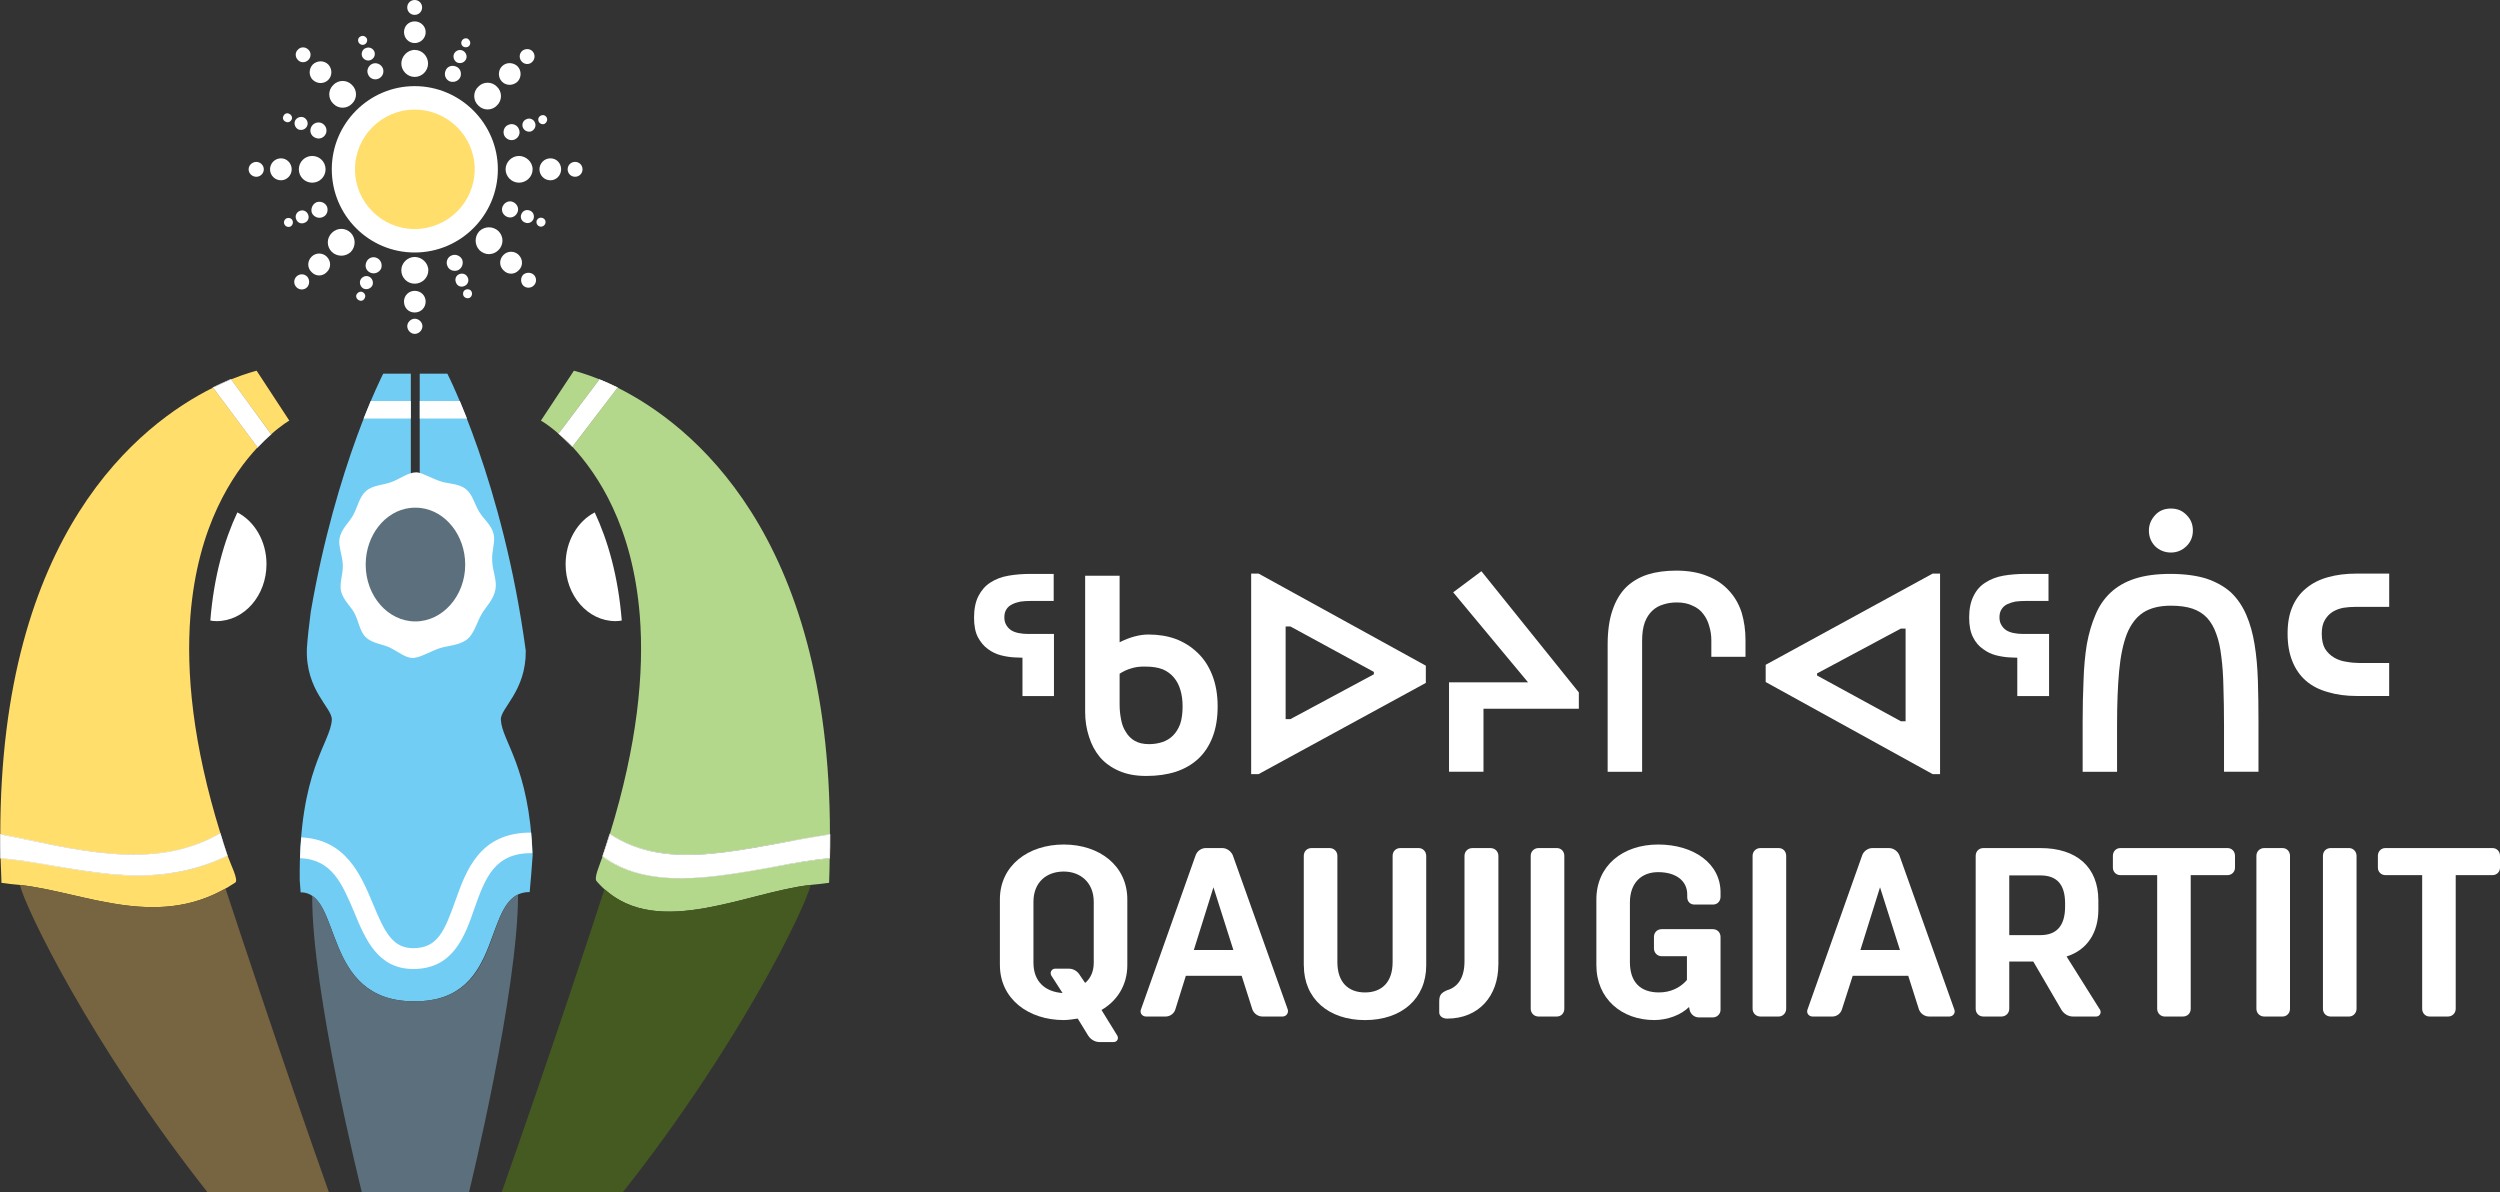 <svg xmlns="http://www.w3.org/2000/svg" id="Layer_1" data-name="Layer 1" viewBox="0 0 840 400.54"><rect x="0" y="0" width="840" height="400.54" fill="#333333" stroke="none"/><g id="Layer"><path id="fullLogo" d="m168.28,241.84c-.2-3.89,8.48-9.58,8.38-23.16-7.59-56.59-26.35-93.12-26.35-93.12h-9.28v46.61h-2.99v-46.61h-9.28s-15.87,30.74-24.35,80.05c-.6,4.49-1.1,9.08-1.3,12.28-.5,14.17,8.58,19.96,8.38,23.95-.4,7.88-11.18,16.87-10.78,54,.1,1.4.2,2.69.3,3.99,14.27,0,6.69,36.63,38.23,36.63s21.96-36.73,38.73-36.73c.4-4.19.7-8.28,1-12.38-1.2-30.14-10.38-38.33-10.68-45.51h0Z" style="fill: #72cdf4;"></path></g><g id="Layer-2"><path id="fullLogo-2" d="m139.23,336.46c-28.25,0-25.15-29.34-34.33-35.53-.2,32.44,16.67,99.61,16.67,99.61h36.03s16.47-67.27,16.47-100.01c-11.48,5.39-5.69,35.93-34.83,35.93h0Z" style="fill: #5c6f7c;"></path></g><g id="Layer-3"><path id="fullLogo-3" d="m167.28,56.89c0,15.37-12.48,27.95-27.95,27.95s-27.85-12.58-27.85-27.95,12.48-27.95,27.85-27.95,27.95,12.58,27.95,27.95Z" style="fill: #fff;"></path></g><g id="Layer-4"><path id="fullLogo-4" d="m159.5,56.89c0,11.08-9.08,20.06-20.16,20.06s-20.06-8.98-20.06-20.06,8.98-20.06,20.06-20.06,20.16,8.98,20.16,20.06Z" style="fill: #ffde6c;"></path></g><g id="Layer-5"><path id="fullLogo-5" d="m143.83,21.36c0,2.4-2,4.49-4.49,4.49s-4.49-2.1-4.49-4.49,2-4.59,4.49-4.59,4.49,2.1,4.49,4.59Z" style="fill: #fff;"></path></g><g id="Layer-6"><path id="fullLogo-6" d="m143.03,10.78c0,2.1-1.7,3.69-3.69,3.69s-3.59-1.6-3.59-3.69,1.6-3.59,3.59-3.59,3.69,1.6,3.69,3.59Z" style="fill: #fff;"></path></g><g id="Layer-7"><path id="fullLogo-7" d="m141.83,2.5c0,1.4-1.1,2.5-2.5,2.5s-2.5-1.1-2.5-2.5,1.1-2.5,2.5-2.5,2.5,1.1,2.5,2.5Z" style="fill: #fff;"></path></g><g id="Layer-8"><path id="fullLogo-8" d="m134.84,90.83c0-2.5,2.1-4.49,4.49-4.49s4.59,2,4.59,4.49-2.1,4.49-4.59,4.49-4.49-2-4.49-4.49Z" style="fill: #fff;"></path></g><g id="Layer-9"><path id="fullLogo-9" d="m135.74,101.31c0-2,1.6-3.59,3.59-3.59,2.1,0,3.69,1.6,3.69,3.59,0,2.1-1.6,3.69-3.69,3.69s-3.59-1.6-3.59-3.69Z" style="fill: #fff;"></path></g><g id="Layer-10"><path id="fullLogo-10" d="m136.84,109.59c0-1.3,1.2-2.5,2.5-2.5,1.4,0,2.6,1.2,2.6,2.5,0,1.4-1.2,2.6-2.6,2.6-1.3,0-2.5-1.2-2.5-2.6Z" style="fill: #fff;"></path></g><g id="Layer-11"><path id="fullLogo-11" d="m104.9,52.4c2.5,0,4.49,2,4.49,4.49s-2,4.49-4.49,4.49-4.49-2-4.49-4.49,2-4.49,4.49-4.49Z" style="fill: #fff;"></path></g><g id="Layer-12"><path id="fullLogo-12" d="m94.42,53.2c2,0,3.59,1.7,3.59,3.69s-1.6,3.69-3.59,3.69c-2.1,0-3.69-1.7-3.69-3.69s1.6-3.69,3.69-3.69Z" style="fill: #fff;"></path></g><g id="Layer-13"><path id="fullLogo-13" d="m86.14,54.4c1.3,0,2.5,1.1,2.5,2.5s-1.2,2.5-2.5,2.5c-1.4,0-2.6-1.1-2.6-2.5s1.2-2.5,2.6-2.5Z" style="fill: #fff;"></path></g><g id="Layer-14"><path id="fullLogo-14" d="m174.37,61.38c-2.4,0-4.49-2-4.49-4.49s2.1-4.49,4.49-4.49,4.59,2,4.59,4.49-2.1,4.49-4.59,4.49Z" style="fill: #fff;"></path></g><g id="Layer-15"><path id="fullLogo-15" d="m184.95,60.58c-2.1,0-3.69-1.7-3.69-3.69s1.6-3.69,3.69-3.69,3.59,1.7,3.59,3.69-1.6,3.69-3.59,3.69Z" style="fill: #fff;"></path></g><g id="Layer-16"><path id="fullLogo-16" d="m193.23,59.39c-1.4,0-2.5-1.1-2.5-2.5s1.1-2.5,2.5-2.5,2.5,1.1,2.5,2.5-1.1,2.5-2.5,2.5Z" style="fill: #fff;"></path></g><g id="Layer-17"><path id="fullLogo-17" d="m111.49,78.25c1.8-1.8,4.59-1.8,6.39,0,1.7,1.8,1.7,4.59,0,6.39-1.8,1.7-4.59,1.7-6.39,0-1.8-1.8-1.8-4.59,0-6.39Z" style="fill: #fff;"></path></g><g id="Layer-18"><path id="fullLogo-18" d="m104.7,86.24c1.4-1.4,3.69-1.4,5.09,0,1.5,1.5,1.5,3.79,0,5.19-1.4,1.5-3.69,1.5-5.09,0-1.5-1.4-1.5-3.69,0-5.19Z" style="fill: #fff;"></path></g><g id="Layer-19"><path id="fullLogo-19" d="m99.61,92.92c1-1,2.6-1,3.59,0,.9,1,.9,2.6,0,3.59-1,1-2.6,1-3.59,0s-1-2.6,0-3.59Z" style="fill: #fff;"></path></g><g id="Layer-20"><path id="fullLogo-20" d="m166.98,35.43c-1.7,1.8-4.59,1.8-6.29,0-1.8-1.7-1.8-4.59,0-6.29,1.7-1.8,4.59-1.8,6.29,0,1.8,1.7,1.8,4.59,0,6.29Z" style="fill: #fff;"></path></g><g id="Layer-21"><path id="fullLogo-21" d="m173.87,27.45c-1.5,1.4-3.79,1.4-5.19,0s-1.4-3.79,0-5.19,3.69-1.4,5.19,0c1.4,1.4,1.4,3.79,0,5.19Z" style="fill: #fff;"></path></g><g id="Layer-22"><path id="fullLogo-22" d="m178.86,20.76c-.9,1-2.5,1-3.49,0s-1-2.6,0-3.59c1-.9,2.6-.9,3.49,0,1,1,1,2.6,0,3.59Z" style="fill: #fff;"></path></g><g id="Layer-23"><path id="fullLogo-23" d="m161.09,84.04c-1.7-1.8-1.7-4.59,0-6.39,1.8-1.7,4.59-1.7,6.39,0,1.8,1.8,1.8,4.59,0,6.39s-4.59,1.8-6.39,0Z" style="fill: #fff;"></path></g><g id="Layer-24"><path id="fullLogo-24" d="m169.18,90.83c-1.5-1.4-1.5-3.69,0-5.19,1.4-1.4,3.69-1.4,5.09,0,1.5,1.5,1.5,3.79,0,5.19-1.4,1.5-3.69,1.5-5.09,0Z" style="fill: #fff;"></path></g><g id="Layer-25"><path id="fullLogo-25" d="m175.77,95.92c-.9-1-.9-2.6,0-3.59,1-.9,2.6-.9,3.59,0,1,1,1,2.6,0,3.59s-2.6,1-3.59,0Z" style="fill: #fff;"></path></g><g id="Layer-26"><path id="fullLogo-26" d="m118.27,28.55c1.8,1.7,1.8,4.59,0,6.29-1.7,1.8-4.59,1.8-6.29,0-1.8-1.7-1.8-4.59,0-6.29,1.7-1.8,4.59-1.8,6.29,0Z" style="fill: #fff;"></path></g><g id="Layer-27"><path id="fullLogo-27" d="m110.29,21.66c1.4,1.5,1.4,3.79,0,5.19s-3.69,1.4-5.19,0c-1.4-1.4-1.4-3.69,0-5.19,1.5-1.4,3.79-1.4,5.19,0Z" style="fill: #fff;"></path></g><g id="Layer-28"><path id="fullLogo-28" d="m103.6,16.67c1,.9,1,2.5,0,3.49s-2.6,1-3.49,0c-1-1-1-2.6,0-3.49.9-1,2.5-1,3.49,0Z" style="fill: #fff;"></path></g><g id="Layer-29"><path id="fullLogo-29" d="m128.65,22.96c.5,1.4-.1,2.89-1.5,3.49s-2.99-.1-3.49-1.5c-.6-1.3.1-2.89,1.4-3.49,1.4-.6,2.99.1,3.59,1.5Z" style="fill: #fff;"></path></g><g id="Layer-30"><path id="fullLogo-30" d="m125.76,17.27c.5,1.2-.1,2.4-1.2,2.89-1.1.5-2.4-.1-2.89-1.2-.4-1.1.1-2.4,1.2-2.79,1.1-.5,2.4,0,2.89,1.1Z" style="fill: #fff;"></path></g><g id="Layer-31"><path id="fullLogo-31" d="m123.27,12.98c.3.8-.1,1.7-.9,2-.7.3-1.6-.1-1.9-.8-.4-.8,0-1.7.8-2,.7-.3,1.6,0,2,.8h0Z" style="fill: #fff;"></path></g><g id="Layer-32"><path id="fullLogo-32" d="m150.31,89.33c-.6-1.4.1-2.99,1.4-3.49,1.4-.6,2.99.1,3.59,1.4.5,1.4-.1,2.99-1.5,3.59-1.4.5-2.99-.1-3.49-1.5h0Z" style="fill: #fff;"></path></g><g id="Layer-33"><path id="fullLogo-33" d="m153.21,94.92c-.5-1.1,0-2.4,1.1-2.79,1.2-.5,2.4,0,2.89,1.2.5,1.1-.1,2.4-1.2,2.79-1.1.5-2.4,0-2.79-1.2h0Z" style="fill: #fff;"></path></g><g id="Layer-34"><path id="fullLogo-34" d="m155.7,99.31c-.3-.8,0-1.7.8-2s1.7,0,2,.8-.1,1.7-.8,2c-.8.3-1.7-.1-2-.8Z" style="fill: #fff;"></path></g><g id="Layer-35"><path id="fullLogo-35" d="m149.71,23.75c-.6,1.4,0,2.99,1.4,3.59,1.4.5,2.99-.1,3.59-1.5.5-1.4-.1-2.99-1.5-3.49-1.4-.6-2.99,0-3.49,1.4h0Z" style="fill: #fff;"></path></g><g id="Layer-36"><path id="fullLogo-36" d="m152.51,18.17c-.4,1.1.1,2.4,1.2,2.89,1.2.4,2.4-.1,2.89-1.2.5-1.1-.1-2.4-1.2-2.89-1.1-.5-2.4.1-2.89,1.2Z" style="fill: #fff;"></path></g><g id="Layer-37"><path id="fullLogo-37" d="m155.1,13.87c-.3.7,0,1.6.8,1.9.8.3,1.7,0,2-.8s-.1-1.6-.8-2c-.8-.3-1.7.1-2,.9Z" style="fill: #fff;"></path></g><g id="Layer-38"><path id="fullLogo-38" d="m128.06,90.23c.5-1.4-.1-2.99-1.5-3.59s-2.99.1-3.49,1.5c-.6,1.4,0,2.89,1.4,3.49s2.99-.1,3.59-1.4Z" style="fill: #fff;"></path></g><g id="Layer-39"><path id="fullLogo-39" d="m125.16,95.82c.4-1.1-.1-2.4-1.2-2.89-1.1-.5-2.4.1-2.89,1.2-.4,1.1.1,2.4,1.2,2.89,1.1.4,2.4-.1,2.89-1.2Z" style="fill: #fff;"></path></g><g id="Layer-40"><path id="fullLogo-40" d="m122.57,100.11c.4-.8,0-1.6-.8-2-.7-.3-1.6.1-2,.9-.3.7.1,1.6.9,1.9.7.4,1.6,0,1.9-.8h0Z" style="fill: #fff;"></path></g><g id="Layer-41"><path id="fullLogo-41" d="m106,46.31c1.3.6,2.89,0,3.49-1.4s-.1-2.99-1.5-3.59c-1.4-.5-2.89.1-3.49,1.5s.1,2.99,1.5,3.49Z" style="fill: #fff;"></path></g><g id="Layer-42"><path id="fullLogo-42" d="m100.31,43.52c1.2.4,2.4-.1,2.89-1.2s-.1-2.4-1.2-2.89c-1.1-.4-2.4.1-2.89,1.2-.4,1.1.1,2.4,1.2,2.89Z" style="fill: #fff;"></path></g><g id="Layer-43"><path id="fullLogo-43" d="m96.02,40.92c.8.4,1.6,0,2-.8.3-.7-.1-1.6-.9-1.9-.7-.4-1.6,0-1.9.8-.4.7,0,1.6.8,1.9h0Z" style="fill: #fff;"></path></g><g id="Layer-44"><path id="fullLogo-44" d="m172.37,67.87c-1.3-.6-2.89.1-3.49,1.5s.1,2.89,1.5,3.49,2.89-.1,3.49-1.5c.6-1.3-.1-2.89-1.5-3.49Z" style="fill: #fff;"></path></g><g id="Layer-45"><path id="fullLogo-45" d="m178.06,70.77c-1.2-.5-2.4,0-2.89,1.2-.5,1.1.1,2.4,1.2,2.79,1.1.5,2.4,0,2.89-1.2.4-1.1-.1-2.4-1.2-2.79Z" style="fill: #fff;"></path></g><g id="Layer-46"><path id="fullLogo-46" d="m182.35,73.26c-.8-.3-1.6,0-2,.8-.3.8.1,1.7.9,2,.7.3,1.6-.1,1.9-.8.4-.8,0-1.7-.8-2h0Z" style="fill: #fff;"></path></g><g id="Layer-47"><path id="fullLogo-47" d="m108.39,72.96c1.4-.5,2-2.1,1.5-3.49-.6-1.4-2.2-2-3.59-1.5-1.3.6-2,2.2-1.5,3.59.6,1.3,2.2,2,3.59,1.4Z" style="fill: #fff;"></path></g><g id="Layer-48"><path id="fullLogo-48" d="m102.31,74.86c1.2-.4,1.7-1.7,1.2-2.79-.4-1.1-1.7-1.7-2.79-1.2-1.1.4-1.7,1.7-1.2,2.79.4,1.2,1.7,1.7,2.79,1.2Z" style="fill: #fff;"></path></g><g id="Layer-49"><path id="fullLogo-49" d="m97.51,76.15c.7-.3,1.1-1.2.8-2s-1.2-1.1-2-.8c-.7.3-1.1,1.2-.8,1.9.3.8,1.2,1.2,2,.9Z" style="fill: #fff;"></path></g><g id="Layer-50"><path id="fullLogo-50" d="m170.87,41.92c-1.4.5-2,2.1-1.5,3.49.6,1.4,2.2,2,3.49,1.5,1.4-.6,2.1-2.1,1.5-3.49-.5-1.4-2.1-2.1-3.49-1.5Z" style="fill: #fff;"></path></g><g id="Layer-51"><path id="fullLogo-51" d="m176.96,40.02c-1.2.4-1.7,1.7-1.3,2.79.5,1.2,1.8,1.7,2.89,1.3,1.1-.5,1.7-1.8,1.2-2.89-.4-1.1-1.7-1.7-2.79-1.2h0Z" style="fill: #fff;"></path></g><g id="Layer-52"><path id="fullLogo-52" d="m181.75,38.83c-.7.3-1.1,1.1-.8,1.9s1.2,1.2,2,.9c.7-.4,1.1-1.2.8-2s-1.2-1.2-2-.8Z" style="fill: #fff;"></path></g><g id="Layer-53"><path id="fullLogo-53" d="m79.75,172.17c-4.39,9.38-7.88,21.36-9.08,36.33.67.13,1.36.2,2.1.2,9.28,0,16.77-8.58,16.77-19.16,0-7.69-3.99-14.37-9.78-17.37h0Z" style="fill: #fff;"></path></g><g id="Layer-54"><path id="fullLogo-54" d="m190.04,189.54c0,10.58,7.49,19.16,16.77,19.16.67,0,1.36-.07,2.1-.2-1.2-14.97-4.69-26.95-9.08-36.33-5.79,2.99-9.78,9.68-9.78,17.37h-.01Z" style="fill: #fff;"></path></g><g id="Layer-55"><path id="fullLogo-55" d="m91.13,145.92l-13.47-18.46c-1.8.8-3.89,1.7-6.09,2.79l14.97,20.06c1.6-1.7,3.19-3.19,4.59-4.39h0Z" style="fill: #fff;"></path></g><path id="fullLogo-56" d="m86.54,150.51l-15.07-20.26v-.1c2.06-1,4.09-1.93,6.09-2.79h.1l13.57,18.56h-.1c-1.53,1.4-3.06,2.89-4.59,4.49v.1h0Zm-14.87-20.26l14.87,19.96c1.46-1.53,2.96-2.99,4.49-4.39l-13.47-18.27c-1.93.8-3.89,1.7-5.89,2.69h0Z" style="fill: #fff; fill-rule: evenodd;"></path><g id="Layer-56"><path id="fullLogo-57" d="m201.42,127.46l-13.77,18.27c1.4,1.2,2.99,2.6,4.69,4.39l15.17-19.86c-2.26-1.13-4.29-2.06-6.09-2.79h0Z" style="fill: #fff;"></path></g><path id="fullLogo-58" d="m192.23,150.21c-1.53-1.6-3.06-3.09-4.59-4.49h-.1l13.87-18.37v.1c2,.8,4.03,1.7,6.09,2.69l.1.1-15.27,19.96h-.1,0Zm-4.49-4.49c1.53,1.33,3.03,2.79,4.49,4.39l15.07-19.76c-2-1-3.96-1.9-5.89-2.69l-13.67,18.07h0Z" style="fill: #fff; fill-rule: evenodd;"></path><g id="Layer-57"><path id="fullLogo-59" d="m154.51,134.74h-13.47v5.89h15.87c-.87-2.2-1.66-4.16-2.4-5.89Z" style="fill: #fff;"></path></g><g id="Layer-58"><path id="fullLogo-60" d="m138.04,134.74h-13.47c-.73,1.73-1.53,3.69-2.4,5.89h15.87v-5.89Z" style="fill: #fff;"></path></g><g id="Layer-59"><path id="fullLogo-61" d="m178.86,286.65c-.07-2.46-.2-4.76-.4-6.89-17.37-.1-21.86,12.78-25.55,23.16-3.59,10.08-5.99,15.67-14.07,15.67-6.99,0-9.68-5.59-13.47-14.77-4.09-9.78-9.08-21.76-24.15-22.46-.2,2.2-.33,4.52-.4,6.99,10.78.4,14.17,8.68,18.17,18.07,3.69,8.98,7.88,19.16,19.86,19.16,13.37,0,17.27-10.78,20.56-20.36,3.59-10.08,6.69-18.76,19.46-18.56h0Z" style="fill: #fff;"></path></g><g id="Layer-60"><path id="fullLogo-62" d="m79.05,296.54c1.2-.8-1.6-6.19-2.6-9.08-27.25,13.37-53,2.79-76.25.9.07,2.73.17,5.49.3,8.28,2,.3,4.09.5,6.19.7,22.26,2.5,47.41,15.97,72.36-.8h0Z" style="fill: #ffde6c;"></path></g><g id="Layer-61"><path id="fullLogo-63" d="m75.76,298.53c-23.85,13.57-47.71,1.2-69.07-1.2,1.6,7.19,23.56,53.2,62.98,103.2h40.82c-15.77-44.42-30.84-90.23-34.73-102.01h0Z" style="fill: #776441;"></path></g><g id="Layer-62"><path id="fullLogo-64" d="m97.21,141.33l-10.98-16.77s-3.29.8-8.58,2.89l13.47,18.46c3.59-3.19,6.09-4.59,6.09-4.59h0Z" style="fill: #ffde6c;"></path></g><g id="Layer-63"><path id="fullLogo-65" d="m86.54,150.31l-14.97-20.06C46.91,142.53.1,179.16.1,280.37c23.56,4.49,51.2,12.98,73.96-.4-9.28-29.94-11.58-53.9-10.08-73.06,1.2-14.97,4.69-26.95,9.08-36.33,4.19-8.98,9.08-15.57,13.47-20.26h.01Z" style="fill: #ffde6c;"></path></g><g id="Layer-64"><path id="fullLogo-66" d="m.1,280.37c0,2.6.03,5.26.1,7.98,23.26,1.9,49.01,12.48,76.25-.9-.87-2.53-1.66-5.02-2.4-7.49-22.76,13.37-50.4,4.89-73.96.4h.01Z" style="fill: #fff;"></path></g><path id="fullLogo-67" d="m46.41,294.24c-9.68,0-19.06-1.7-28.15-3.19-6.29-1.1-12.18-2.1-18.07-2.6h-.1v-.1c-.1-2.6-.1-5.29-.1-7.98v-.1h.1c3.09.6,6.29,1.2,9.58,1.9,10.68,2.3,21.76,4.59,32.74,4.89,12.48.4,22.76-2,31.54-7.09l.1-.1v.1c.7,2.3,1.5,4.69,2.4,7.49h.1l-.1.1c-9.08,4.39-18.86,6.59-29.84,6.69h-.2ZM.3,288.25c5.79.5,11.78,1.5,18.07,2.6,18.46,3.19,37.63,6.49,57.99-3.49-.9-2.6-1.7-4.99-2.4-7.19-19.66,11.48-43.42,6.59-64.28,2.2-3.29-.7-6.39-1.3-9.48-1.9,0,2.6,0,5.29.1,7.79h0Z" style="fill: #fff; fill-rule: evenodd;"></path><g id="Layer-65"><path id="fullLogo-68" d="m207.5,130.25l-15.17,19.86c4.29,4.69,9.38,11.38,13.57,20.46,4.39,9.38,7.88,21.36,9.08,36.33,1.5,19.16-.8,43.22-10.08,73.36,20.06,13.08,44.52,4.59,73.96.1,0-101.21-46.81-137.84-71.36-150.11h0Z" style="fill: #b4d88b;"></path></g><g id="Layer-66"><path id="fullLogo-69" d="m278.77,288.35c-22.96,1.9-55.99,14.57-76.25-.7-1,2.89-2.99,7.29-2.1,8.38,17.97,20.96,49.61,3.79,71.96,1.3,2-.2,4.09-.4,6.19-.7.1-2.79.2-5.49.2-8.28h0Z" style="fill: #b4d88b;"></path></g><g id="Layer-67"><path id="fullLogo-70" d="m203.11,298.73c-3.89,12.18-18.96,57.69-34.53,101.81h40.72c39.52-50,61.48-96.02,63.08-103.2-21.26,2.3-50.9,18.07-69.27,1.4h0Z" style="fill: #455a21;"></path></g><g id="Layer-68"><path id="fullLogo-71" d="m192.83,124.56l-11.08,16.77s2.4,1.3,5.89,4.39l13.77-18.27c-5.29-2.1-8.58-2.89-8.58-2.89h0Z" style="fill: #b4d88b;"></path></g><g id="Layer-69"><path id="fullLogo-72" d="m204.91,280.27c-.73,2.4-1.53,4.86-2.4,7.39,20.26,15.27,53.3,2.6,76.25.7.07-2.66.1-5.32.1-7.98-29.44,4.49-53.9,12.98-73.96-.1h0Z" style="fill: #fff;"></path></g><path id="fullLogo-73" d="m228.86,295.14c-9.78,0-18.96-1.8-26.45-7.39v-.1c.9-2.69,1.7-5.19,2.4-7.49v-.1l.1.1c16.17,10.58,35.33,7.09,57.49,2.99,5.29-1,10.78-2,16.47-2.89h.1v.1c0,2.89,0,5.59-.1,7.98v.1h-.1c-5.99.5-12.58,1.7-19.46,2.99-9.98,1.8-20.46,3.69-30.44,3.69h0v.02h0Zm-26.25-7.49c14.97,11.18,37.13,7.19,56.59,3.59,6.99-1.2,13.57-2.4,19.46-2.89.1-2.5.1-4.99.1-7.88-5.59.9-11.08,1.9-16.37,2.79-22.16,4.09-41.22,7.59-57.49-2.89-.6,2.2-1.4,4.59-2.3,7.29h0Z" style="fill: #fff; fill-rule: evenodd;"></path><g id="Layer-70"><path id="fullLogo-74" d="m139.83,158.7c1.8,0,4.79,1.9,8.38,3.09,2.4.8,5.89.6,8.38,2.6,2.1,1.6,2.79,4.89,4.49,7.69,1.3,2.2,3.99,4.19,4.79,7.39.6,2.5-.7,5.69-.5,8.88.1,3.49,1.7,6.79,1.1,9.68-.6,3.49-3.29,5.89-4.69,8.38-1.7,3.09-2.5,6.49-4.79,8.38-2.69,2.1-6.39,2.1-9.18,2.99-3.59,1.2-6.69,3.29-9.18,3.29s-4.89-2.2-7.88-3.59c-2.4-1.1-5.79-1.3-7.98-3.49-1.9-1.9-2.2-5.19-3.69-7.98-1.2-2.3-3.79-4.39-4.49-7.39-.6-2.6.7-5.69.6-8.78-.1-3.19-1.6-6.29-1.1-8.98.6-3.19,3.29-5.39,4.59-7.79,1.5-2.79,2.1-6.19,4.29-8.08,2.3-2,5.79-2,8.48-2.99,2.99-1.1,5.69-3.29,8.38-3.29h0Z" style="fill: #fff;"></path></g><g id="Layer-71"><path id="fullLogo-75" d="m122.87,189.74c0,10.48,7.49,19.06,16.67,19.06s16.77-8.58,16.77-19.06c0-9.88-6.59-18.07-14.97-19.06-.6-.07-1.2-.1-1.8-.1s-1.2.03-1.8.1c-8.38,1-14.87,9.18-14.87,19.06Z" style="fill: #5c6f7c;"></path></g><path id="fullLogo-76" d="m335.96,324.28v-22.06c0-11.38,9.48-18.46,21.46-18.46s21.36,7.09,21.36,18.46v22.06c0,6.79-3.49,12.08-8.68,15.07l5.29,8.58c.6,1,0,2.2-1.2,2.2h-4.79c-1.5,0-2.99-.9-3.79-2.2l-3.49-5.69c-1.5.2-3.09.5-4.69.5-11.98,0-21.46-7.19-21.46-18.46h0Zm11.28-.8c0,6.49,4.09,9.78,9.78,10.18l-3.79-5.89c-.6-1.1.2-2.3,1.3-2.3h4.59c1.6,0,2.99.9,3.79,2.3l1.7,2.5c1.8-1.5,2.89-3.79,2.89-6.79v-20.46c0-6.59-4.59-10.18-10.08-10.18-5.79,0-10.18,3.59-10.18,10.18v20.46h0Z" style="fill: #fff;"></path><path id="fullLogo-77" d="m385.07,341.55c-1.3,0-2.2-1.2-1.7-2.4l18.37-51.8c.5-1.4,1.9-2.4,3.39-2.4h5.59c1.4,0,2.89,1,3.49,2.4l18.46,51.8c.4,1.2-.5,2.4-1.7,2.4h-6.79c-1.5,0-2.89-1-3.39-2.4l-3.59-11.28h-18.76l-3.49,11.18c-.4,1.5-1.8,2.5-3.29,2.5h-6.59,0Zm16.07-22.36h13.27l-6.69-21.06-6.59,21.06h.01Z" style="fill: #fff;"></path><g id="Layer-72"><path id="fullLogo-78" d="m438.07,324.38v-36.83c0-1.5,1.1-2.6,2.6-2.6h6.09c1.4,0,2.6,1.1,2.6,2.6v35.73c0,6.69,3.59,10.18,9.28,10.18s9.28-3.49,9.28-10.18v-35.73c0-1.5,1.1-2.6,2.6-2.6h6.19c1.3,0,2.5,1.1,2.5,2.6v36.83c0,11.18-8.28,18.37-20.56,18.37s-20.56-7.19-20.56-18.37h-.02Z" style="fill: #fff;"></path></g><g id="Layer-73"><path id="fullLogo-79" d="m503.44,324.18c0,10.48-6.59,18.07-17.17,18.07-1.5,0-2.69-.8-2.69-2.1v-3.59c0-2.2.6-2.89,2.5-3.79,3.89-1.1,5.99-4.39,5.99-9.78v-35.43c0-1.5,1.2-2.6,2.6-2.6h6.19c1.4,0,2.6,1.1,2.6,2.6v36.63h-.02Z" style="fill: #fff;"></path></g><g id="Layer-74"><path id="fullLogo-80" d="m516.92,341.55c-1.4,0-2.6-1.1-2.6-2.6v-51.4c0-1.5,1.2-2.6,2.6-2.6h6.19c1.4,0,2.5,1.1,2.5,2.6v51.4c0,1.5-1.1,2.6-2.5,2.6h-6.19Z" style="fill: #fff;"></path></g><g id="Layer-75"><path id="fullLogo-81" d="m578.1,301.33c0,1.4-1,2.6-2.5,2.6h-6.29c-1.4,0-2.4-1-2.4-2.5v-.9c0-4.59-3.79-7.49-9.78-7.49-5.59,0-9.48,3.59-9.48,10.18v20.06c0,6.69,3.49,10.18,9.78,10.18,3.89,0,7.19-1.6,9.38-4.19v-7.98h-8.48c-1.5,0-2.6-1.2-2.6-2.6v-3.89c0-1.5,1.1-2.6,2.6-2.6h17.17c1.5,0,2.6,1.1,2.6,2.6v24.55c0,1.3-1.1,2.5-2.6,2.5h-4.69c-1.5,0-2.79-1.1-3.09-2.5l-.2-1c-2.69,2.69-7.29,4.39-11.68,4.39-10.98,0-19.46-7.19-19.46-18.46v-22.06c0-11.28,8.78-18.46,20.76-18.46s20.96,6.39,20.96,16.07v1.5h0Z" style="fill: #fff;"></path></g><g id="Layer-76"><path id="fullLogo-82" d="m591.47,341.55c-1.4,0-2.6-1.1-2.6-2.6v-51.4c0-1.5,1.2-2.6,2.6-2.6h6.19c1.4,0,2.5,1.1,2.5,2.6v51.4c0,1.5-1.2,2.6-2.5,2.6h-6.19Z" style="fill: #fff;"></path></g><path id="fullLogo-83" d="m609.04,341.55c-1.3,0-2.2-1.2-1.7-2.4l18.37-51.8c.5-1.4,2-2.4,3.39-2.4h5.59c1.5,0,2.89,1,3.49,2.4l18.46,51.8c.5,1.2-.4,2.4-1.7,2.4h-6.79c-1.5,0-2.89-1-3.39-2.4l-3.59-11.28h-18.66l-3.59,11.18c-.4,1.5-1.8,2.5-3.19,2.5h-6.69Zm16.07-22.36h13.27l-6.69-21.06-6.59,21.06h.01Z" style="fill: #fff;"></path><path id="fullLogo-84" d="m666.43,341.55c-1.5,0-2.6-1.1-2.6-2.6v-51.4c0-1.5,1.1-2.6,2.6-2.6h19.16c12.08,0,19.46,6.29,19.46,17.67v2.99c0,7.69-3.69,13.57-10.68,15.77l11.28,17.97c.5,1-.2,2.2-1.3,2.2h-7.89c-1.5,0-2.99-.9-3.79-2.2l-9.48-16.27h-8.08v15.87c0,1.5-1.2,2.6-2.6,2.6h-6.09,0Zm8.68-27.35h10.48c5.39,0,8.28-3.09,8.28-9.58v-1.1c0-6.49-2.89-9.38-8.28-9.38h-10.48v20.06Z" style="fill: #fff;"></path><g id="Layer-77"><path id="fullLogo-85" d="m727.31,341.55c-1.3,0-2.5-1.1-2.5-2.6v-44.91h-12.38c-1.4,0-2.5-1.1-2.5-2.5v-3.99c0-1.5,1.1-2.6,2.5-2.6h36.03c1.4,0,2.5,1.1,2.5,2.6v3.99c0,1.4-1.1,2.5-2.5,2.5h-12.38v44.91c0,1.5-1.1,2.6-2.6,2.6h-6.19.02Z" style="fill: #fff;"></path></g><g id="Layer-78"><path id="fullLogo-86" d="m760.75,341.55c-1.4,0-2.6-1.1-2.6-2.6v-51.4c0-1.5,1.2-2.6,2.6-2.6h6.19c1.4,0,2.5,1.1,2.5,2.6v51.4c0,1.5-1.1,2.6-2.5,2.6h-6.19Z" style="fill: #fff;"></path></g><g id="Layer-79"><path id="fullLogo-87" d="m783.11,341.55c-1.5,0-2.6-1.1-2.6-2.6v-51.4c0-1.5,1.1-2.6,2.6-2.6h6.19c1.3,0,2.5,1.1,2.5,2.6v51.4c0,1.5-1.2,2.6-2.5,2.6h-6.19Z" style="fill: #fff;"></path></g><g id="Layer-80"><path id="fullLogo-88" d="m816.35,341.55c-1.4,0-2.5-1.1-2.5-2.6v-44.91h-12.38c-1.4,0-2.5-1.1-2.5-2.5v-3.99c0-1.5,1.1-2.6,2.5-2.6h36.03c1.4,0,2.5,1.1,2.5,2.6v3.99c0,1.4-1.1,2.5-2.5,2.5h-12.38v44.91c0,1.5-1.2,2.6-2.6,2.6h-6.19.02,0Z" style="fill: #fff;"></path></g><path id="fullLogo-89" d="m354.03,201.92h-7.79c-1.13,0-2.23.07-3.29.2-1.06.2-2,.5-2.79.9-.87.4-1.53.96-2,1.7s-.7,1.63-.7,2.69c0,1,.2,1.83.6,2.5.4.73.93,1.33,1.6,1.8.73.47,1.6.8,2.6,1s2.1.3,3.29.3h8.58v20.86h-10.58v-12.88l-2.6-.1c-1.46-.07-2.99-.3-4.59-.7s-3.06-1.1-4.39-2.1c-1.33-.93-2.46-2.26-3.39-3.99-.87-1.66-1.3-3.86-1.3-6.59,0-2.93.5-5.36,1.5-7.29s2.33-3.43,3.99-4.49c1.73-1.13,3.76-1.9,6.09-2.3,2.26-.4,4.72-.6,7.39-.6h7.79v9.08h0Zm22.16-8.48v22.36c3.46-1.73,6.69-2.6,9.68-2.6,3.39,0,6.45.5,9.18,1.5,2.79,1.06,5.22,2.6,7.29,4.59,2.13,2,3.79,4.52,4.99,7.59,1.2,3.06,1.8,6.55,1.8,10.48s-.57,7.35-1.7,10.28-2.73,5.36-4.79,7.29c-2.06,1.93-4.59,3.39-7.59,4.39-2.93.93-6.22,1.4-9.88,1.4s-6.59-.57-9.18-1.7c-2.6-1.13-4.72-2.66-6.39-4.59-1.66-2-2.89-4.29-3.69-6.89-.86-2.6-1.3-5.39-1.3-8.38v-45.71h11.58Zm8.88,30.54c-1.93-.07-3.59.13-4.99.6-1.4.4-2.69,1-3.89,1.8v10.38c0,1.73.17,3.39.5,4.99.27,1.6.8,2.99,1.6,4.19.73,1.26,1.73,2.26,2.99,2.99s2.86,1.1,4.79,1.1c1.6,0,3.09-.23,4.49-.7s2.6-1.2,3.59-2.2,1.8-2.3,2.4-3.89c.53-1.6.8-3.56.8-5.89,0-2-.23-3.79-.7-5.39-.47-1.66-1.2-3.09-2.2-4.29s-2.26-2.13-3.79-2.79c-1.6-.6-3.46-.9-5.59-.9h0Z" style="fill: #fff;"></path><path id="fullLogo-90" d="m422.89,260.1h-2.5v-67.37h2.5l56.19,30.94v5.79l-56.19,30.64Zm9.08-49.61v31.14h1.6l28.05-15.07v-.8l-28.05-15.27h-1.6Z" style="fill: #fff;"></path><g id="Layer-81"><path id="fullLogo-91" d="m513.42,229.26l-25.15-30.24,9.48-7.09,32.74,40.72v5.49h-32.04v21.16h-11.58v-30.04h26.55Z" style="fill: #fff;"></path></g><g id="Layer-82"><path id="fullLogo-92" d="m540.17,216.59c0-4.52.53-8.35,1.6-11.48,1.06-3.19,2.6-5.79,4.59-7.79,2-1.93,4.42-3.36,7.29-4.29,2.79-.87,5.99-1.3,9.58-1.3,3.99,0,7.45.6,10.38,1.8,2.93,1.13,5.36,2.76,7.29,4.89,1.93,2.06,3.36,4.52,4.29,7.39.86,2.86,1.3,5.99,1.3,9.38v5.49h-11.48v-5.59c0-1.6-.23-3.16-.7-4.69-.4-1.53-1.06-2.89-2-4.09-.86-1.2-2.06-2.13-3.59-2.79-1.46-.73-3.23-1.1-5.29-1.1-1.66,0-3.19.23-4.59.7-1.4.4-2.63,1.1-3.69,2.1s-1.9,2.3-2.5,3.89c-.6,1.66-.9,3.73-.9,6.19v44.02h-11.58v-42.72h0Z" style="fill: #fff;"></path></g><path id="fullLogo-93" d="m649.36,192.73h2.5v67.37h-2.5l-56.09-30.94v-5.79l56.09-30.64h0Zm-9.08,49.61v-31.14h-1.6l-28.15,15.07v.7l28.15,15.37h1.6Z" style="fill: #fff;"></path><g id="Layer-83"><path id="fullLogo-94" d="m688.29,201.92h-7.69c-1.2,0-2.33.07-3.39.2-1,.2-1.93.5-2.79.9-.8.4-1.43.96-1.9,1.7s-.7,1.63-.7,2.69c0,1,.2,1.83.6,2.5.4.73.93,1.33,1.6,1.8.73.47,1.6.8,2.6,1s2.06.3,3.19.3h8.68v20.86h-10.68v-12.88l-2.5-.1c-1.46-.07-2.99-.3-4.59-.7s-3.06-1.1-4.39-2.1c-1.4-.93-2.53-2.26-3.39-3.99-.86-1.66-1.3-3.86-1.3-6.59,0-2.93.5-5.36,1.5-7.29.93-1.93,2.26-3.43,3.99-4.49,1.73-1.13,3.73-1.9,5.99-2.3,2.33-.4,4.82-.6,7.49-.6h7.69v9.08h0Z" style="fill: #fff;"></path></g><path id="fullLogo-95" d="m699.77,259.31v-16.67c0-4.99.1-9.68.3-14.07.13-4.33.5-8.35,1.1-12.08.67-3.66,1.63-6.95,2.89-9.88,1.2-2.93,2.89-5.42,5.09-7.49,2.2-2.06,4.92-3.63,8.18-4.69s7.22-1.6,11.88-1.6,8.78.53,12.18,1.6c3.33,1.13,6.09,2.69,8.28,4.69,2.13,2.06,3.83,4.56,5.09,7.49,1.26,2.93,2.2,6.25,2.79,9.98.6,3.66.96,7.69,1.1,12.08s.2,9.05.2,13.97v16.67h-11.58v-15.67c0-4.72-.07-8.98-.2-12.78-.07-3.79-.3-7.19-.7-10.18-.33-2.99-.9-5.56-1.7-7.69-.73-2.13-1.76-3.93-3.09-5.39-1.33-1.4-2.96-2.43-4.89-3.09-2-.67-4.42-1-7.29-1-3.79,0-6.89.77-9.28,2.3-2.33,1.53-4.16,3.93-5.49,7.19-1.26,3.26-2.13,7.42-2.6,12.48s-.7,11.11-.7,18.17v15.67h-11.58.02Zm22.26-81.05c0-1.93.7-3.66,2.1-5.19,1.33-1.46,3.09-2.2,5.29-2.2s3.89.73,5.29,2.2c1.4,1.4,2.1,3.13,2.1,5.19s-.73,3.89-2.2,5.29c-1.46,1.4-3.19,2.1-5.19,2.1s-3.83-.7-5.29-2.1c-1.4-1.46-2.1-3.23-2.1-5.29h0Z" style="fill: #fff;"></path><g id="Layer-84"><path id="fullLogo-96" d="m802.77,233.85h-10.88c-3.59,0-6.82-.43-9.68-1.3-2.93-.8-5.39-2.06-7.39-3.79s-3.53-3.93-4.59-6.59c-1.06-2.6-1.6-5.69-1.6-9.28s.53-6.45,1.6-8.98c1.06-2.53,2.63-4.62,4.69-6.29,2-1.66,4.42-2.89,7.29-3.69,2.86-.8,6.06-1.2,9.58-1.2h10.98v11.18h-11.38c-1.33,0-2.66.1-3.99.3-1.4.27-2.63.73-3.69,1.4s-1.93,1.6-2.6,2.79c-.67,1.13-1,2.63-1,4.49,0,2.13.37,3.83,1.1,5.09.8,1.26,1.83,2.26,3.09,2.99,1.26.73,2.66,1.2,4.19,1.4,1.53.27,3.03.4,4.49.4h9.78v11.08h.01Z" style="fill: #fff;"></path></g></svg>